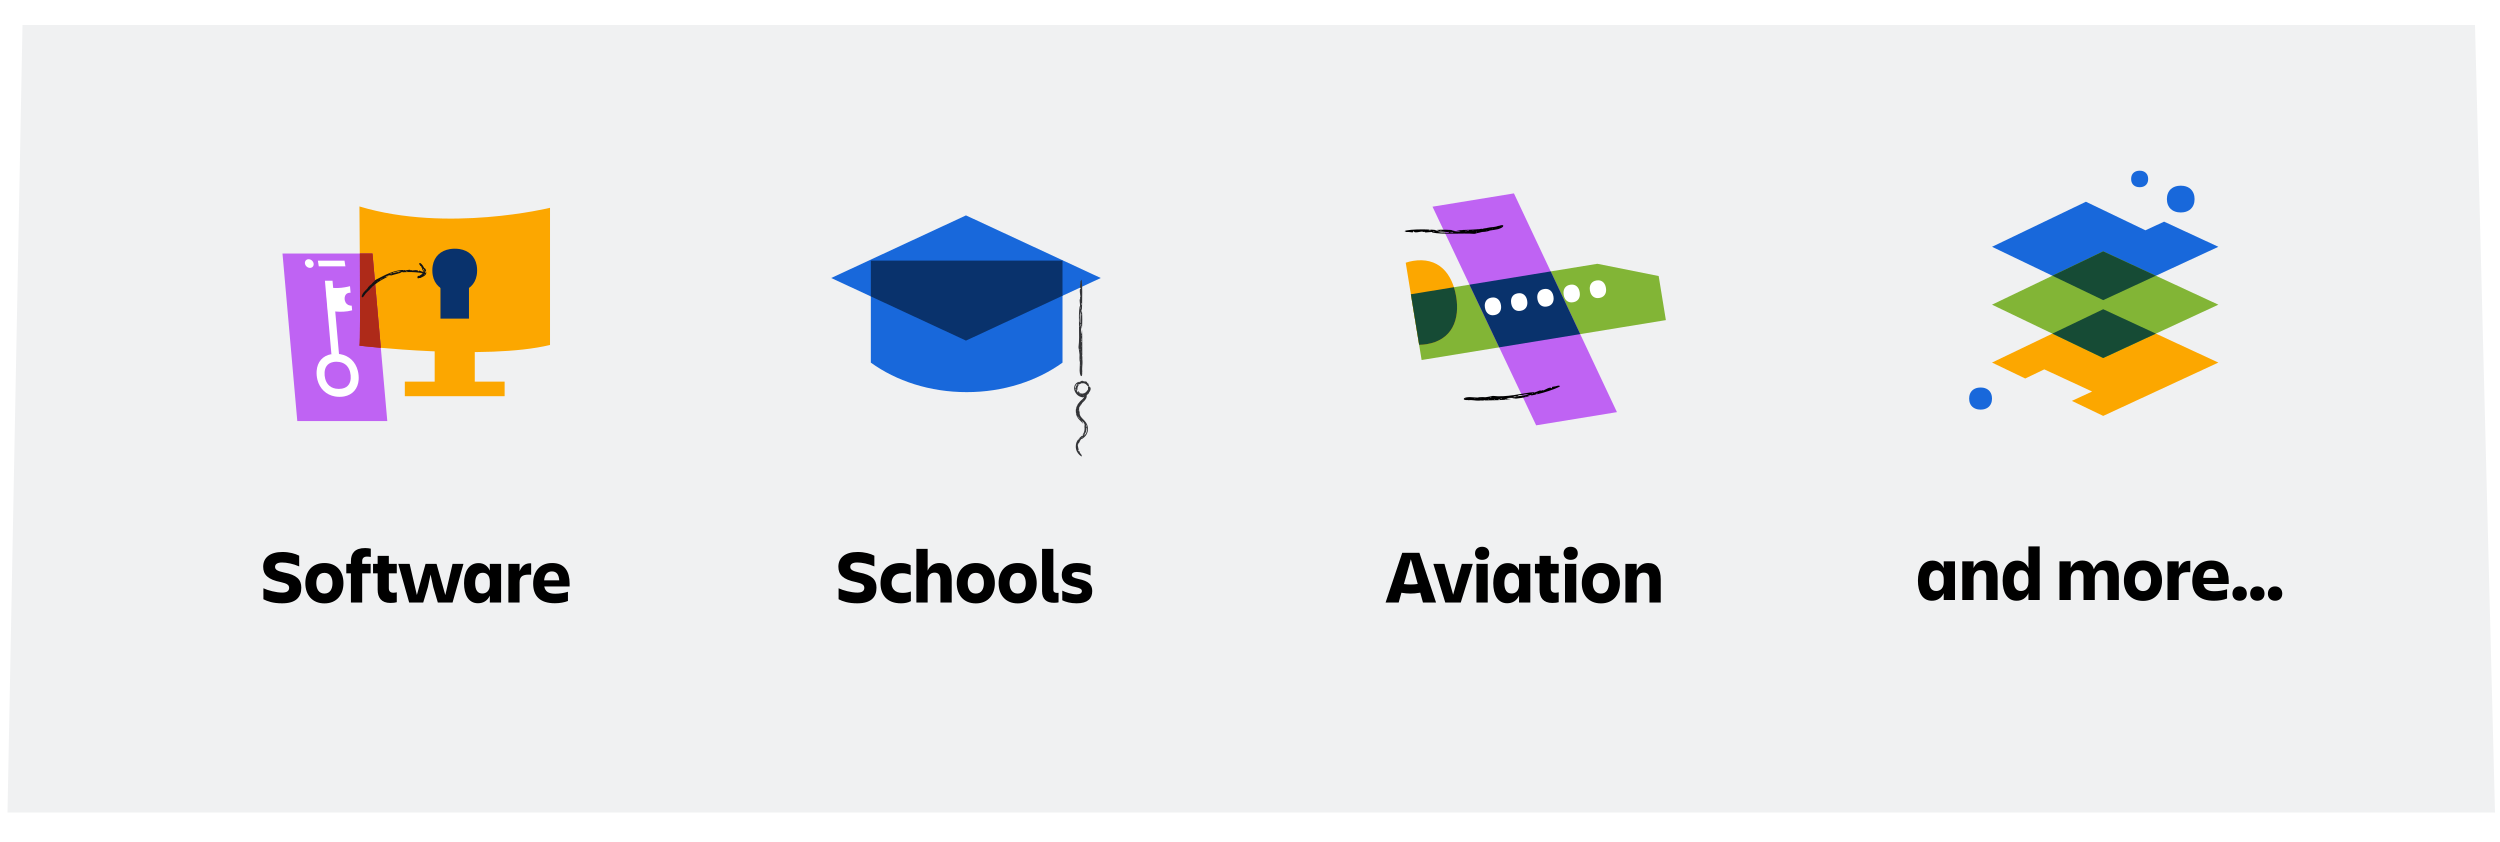<svg width="1000" height="337" viewBox="0 0 1000 337" fill="none" xmlns="http://www.w3.org/2000/svg">
<rect width="1000" height="337" fill="white"/>
<path d="M3 325L9 10H990L998 325H3Z" fill="#F0F1F2"/>
<path d="M348.338 145.055C358.498 152.39 371.933 156.853 386.672 156.853C401.411 156.853 414.846 152.385 425.005 145.055V104.235H348.338V145.055Z" fill="#1868DB"/>
<path d="M386.384 86.16L332.477 111.2L386.384 136.24L440.296 111.2L386.384 86.16Z" fill="#1868DB"/>
<path d="M348.338 118.57L386.384 136.24L425 118.302V104.235H348.338V118.57Z" fill="#09326C"/>
<path d="M431.657 140.633L431.824 141.891C431.824 141.891 431.662 144.07 431.961 144.939L431.849 148.22C431.849 148.22 431.93 149.589 432.117 149.999C432.234 150.257 432.37 150.418 432.496 150.454C432.749 150.525 432.961 150.065 432.87 148.745C432.886 148.73 432.901 148.675 432.921 148.669C432.734 147.274 433.052 145.93 433.012 144.51C432.936 144.53 432.88 144.479 432.916 144.439L433.007 144.454C432.82 143.509 433.118 142.917 432.8 142.048C432.8 142.048 432.926 142.149 432.921 142.149C432.86 139.187 432.982 135.164 432.825 131.954L432.81 131.969H432.795C432.704 132.262 432.567 133.683 432.567 133.683C432.117 132.616 432.582 131.398 432.562 130.261L432.683 130.271C432.683 130.761 432.734 131.201 432.784 131.373C432.946 129.609 432.971 126.066 432.784 124.372C432.693 124.418 432.896 124.938 432.597 125.07C432.597 124.635 432.552 124.205 432.552 123.796C432.744 123.796 432.678 124.034 432.714 124.079C432.926 123.371 433.123 109.001 432.309 112.433L432.208 112.348C432.168 113.232 432.132 113.97 431.94 114.89C431.956 115.021 431.94 115.037 432.036 115.037C432.052 115.072 432.082 115.128 432.122 115.112C432.365 115.097 432.269 115.385 432.274 115.512C431.521 115.36 432.203 118.378 432.173 118.782C431.814 118.863 432.163 119.57 432.011 119.813C431.996 119.798 431.92 119.687 431.905 119.677C431.678 119.894 432.319 123.457 431.875 122.441C431.122 126.662 432.046 134.299 431.394 138.854L431.435 138.818C431.42 138.854 431.44 138.965 431.389 138.995C431.536 139.445 431.642 140.628 431.642 140.628L431.657 140.633ZM432.067 130.185C432.067 130.185 432.046 130.18 432.041 130.185C432.077 130.185 432.057 129.599 432.062 129.573H432.183C432.415 130.17 431.602 131.535 431.956 130.241C431.925 130.195 432.026 130.195 432.067 130.185ZM432.072 124.984C432.082 124.883 432.092 124.772 432.102 124.65C432.481 126 432.016 127.819 432.193 129.3C431.657 128.795 431.94 127.592 431.971 126.955C431.849 126.313 431.996 125.555 432.072 124.984ZM432.148 116.295H432.087V116.245C432.102 116.245 432.122 116.25 432.132 116.26C432.148 116.27 432.158 116.285 432.153 116.295H432.148ZM431.935 139.915C431.839 139.814 431.895 139.44 432.082 139.688C432.052 139.753 432.143 139.94 431.935 139.915ZM432.213 123.462C432.016 123.462 431.976 122.967 432.249 122.967C432.249 123.134 432.234 123.301 432.213 123.462ZM432.148 143.6C432.36 143.731 432.122 143.691 431.991 143.736C432.021 143.701 432.031 143.585 432.127 143.61L432.148 143.6ZM432.274 145.91C432.375 145.945 432.441 146.071 432.446 146.137C432.37 146.294 432.183 145.986 432.274 145.91ZM432.294 149.726C432.41 149.731 432.451 149.822 432.335 149.847C432.249 149.837 432.183 149.726 432.314 149.711C432.309 149.711 432.299 149.716 432.294 149.726ZM432.638 121.173C432.982 121.304 432.704 121.759 432.795 122.002C432.451 121.946 432.704 121.511 432.643 121.329C432.643 121.264 432.643 121.213 432.633 121.173H432.638ZM432.572 136.175C432.875 136.17 432.633 136.675 432.704 136.847H432.582C432.552 136.594 432.471 136.443 432.572 136.19V136.18V136.175ZM432.739 125.788C432.86 125.884 432.744 126.045 432.749 126.141C432.577 126.141 432.547 125.727 432.744 125.788H432.739ZM432.699 130.003C432.512 130.023 432.602 129.816 432.582 129.755C432.623 129.796 432.739 129.872 432.734 129.922C432.734 129.958 432.709 129.968 432.693 129.998L432.699 130.003ZM432.451 135.988C432.451 135.796 432.451 135.583 432.451 135.381H432.572C432.572 135.593 432.572 135.796 432.572 135.993H432.451V135.988ZM432.638 134.016H432.759C432.875 134.304 432.567 134.335 432.638 134.021V134.016ZM432.597 138.535C432.602 138.505 432.613 138.459 432.613 138.429C432.597 138.02 433.037 138.591 432.597 138.535ZM432.714 140.668C432.734 140.709 432.764 140.764 432.764 140.805C432.749 141.093 432.461 140.774 432.714 140.668Z" fill="#333437"/>
<path d="M434.018 158.485C434.205 158.359 434.367 158.202 434.528 158.066C434.528 158.066 434.594 158.046 434.695 158C434.791 157.95 434.918 157.869 435.054 157.778C435.332 157.606 435.585 157.277 435.6 157.02C435.964 156.62 436.222 156.09 436.272 155.513C436.272 155.513 436.262 155.331 436.191 155.139C436.131 154.942 436.009 154.75 435.893 154.684C435.746 154.604 435.595 154.583 435.474 154.614C435.216 154.684 435.12 154.902 435.251 155.311C435.236 155.316 435.226 155.336 435.201 155.336C435.307 155.554 435.236 155.791 435.115 155.968C434.988 156.155 434.816 156.292 434.68 156.479C434.741 156.524 434.771 156.575 434.736 156.56L434.67 156.494C434.624 156.671 434.513 156.752 434.387 156.812C434.265 156.878 434.175 156.964 434.114 157.181L434.089 157.06C433.624 157.363 432.997 157.545 432.466 157.384C432.198 157.313 431.956 157.166 431.733 156.969C431.617 156.878 431.526 156.752 431.43 156.63L431.278 156.459C431.238 156.393 431.197 156.332 431.157 156.266L431.147 156.277H431.132C431.117 156.347 431.122 156.534 431.187 156.676C431.243 156.828 431.298 156.964 431.298 156.964C431.005 156.924 430.823 156.721 430.788 156.464C430.727 156.216 430.732 155.963 430.687 155.751L430.803 155.731C430.844 155.908 430.945 156.049 431.026 156.09C430.96 155.756 430.935 155.316 431.041 154.932C431.137 154.538 431.389 154.174 431.571 153.896C431.491 153.84 431.496 154.113 431.248 153.946C431.359 153.82 431.46 153.673 431.607 153.583C431.723 153.739 431.607 153.739 431.612 153.775C431.703 153.775 432.041 153.567 432.532 153.401C433.022 153.244 433.603 153.239 434.053 153.486C434.513 153.709 434.867 154.184 435.089 154.432C435.317 154.684 435.509 154.76 435.534 154.346H435.64C435.519 153.951 435.362 153.668 435.216 153.198C435.16 153.163 435.17 153.143 435.099 153.214C435.079 153.214 435.039 153.214 435.014 153.249C434.847 153.426 434.821 153.269 434.776 153.239C435.059 152.986 434.791 152.713 434.397 152.607C434.003 152.491 433.578 152.602 433.492 152.587C433.477 152.213 433.123 152.561 433.007 152.43C433.012 152.415 433.057 152.329 433.063 152.319C432.997 152.203 432.517 152.369 432.193 152.587C431.88 152.819 431.642 152.996 431.753 152.693C431.218 152.774 430.581 153.072 430.131 153.719C429.661 154.341 429.509 155.311 429.767 156.105C430.04 156.878 430.449 157.55 431.051 158.061C431.647 158.581 432.41 158.844 433.093 158.95L433.068 158.91C433.068 158.91 433.153 158.9 433.174 158.945C433.3 158.859 433.517 158.763 433.694 158.672C433.866 158.576 434.003 158.501 434.003 158.501L434.018 158.485ZM430.197 155.822C430.197 155.822 430.176 155.822 430.171 155.822C430.207 155.812 430.141 155.544 430.156 155.529L430.277 155.518C430.399 155.64 430.298 155.867 430.207 156.024C430.116 156.181 429.999 156.221 430.095 155.862C430.065 155.847 430.161 155.827 430.202 155.817L430.197 155.822ZM430.904 153.547C430.945 153.522 430.99 153.492 431.036 153.456C430.94 153.805 430.717 154.053 430.515 154.361C430.318 154.664 430.171 155.053 430.272 155.392C430.005 155.286 429.944 155.048 429.994 154.826C430.045 154.598 430.197 154.401 430.277 154.265C430.298 153.911 430.662 153.673 430.899 153.542L430.904 153.547ZM434.589 152.915L434.624 152.865L434.645 152.875C434.645 152.875 434.624 152.905 434.614 152.91C434.604 152.92 434.594 152.925 434.589 152.915ZM433.588 158.324C433.563 158.43 433.366 158.415 433.447 158.202C433.482 158.228 433.548 158.121 433.588 158.324ZM431.536 153.214C431.42 153.052 431.597 152.88 431.738 153.112C431.678 153.158 431.607 153.188 431.536 153.214ZM435.029 157.348C434.938 157.151 435.074 157.338 435.18 157.424C435.15 157.414 435.099 157.439 435.044 157.358L435.029 157.348ZM435.59 156.464C435.509 156.403 435.474 156.327 435.479 156.302C435.58 156.272 435.686 156.479 435.59 156.464ZM435.757 154.851C435.645 154.876 435.595 154.851 435.706 154.811C435.792 154.791 435.868 154.826 435.736 154.861C435.741 154.861 435.752 154.856 435.757 154.851ZM432.577 153.143C432.643 153.481 432.39 153.279 432.345 153.416C432.223 153.097 432.481 153.239 432.527 153.168C432.552 153.158 432.567 153.153 432.582 153.143H432.577ZM432.036 157.581C432.168 157.308 432.223 157.601 432.314 157.555L432.274 157.667C432.178 157.667 432.087 157.712 432.041 157.581H432.036ZM431.192 154.235C431.268 154.336 431.142 154.31 431.127 154.341C430.98 154.245 431.056 154.098 431.192 154.235ZM430.803 155.63C430.621 155.67 430.697 155.574 430.677 155.554C430.717 155.564 430.839 155.579 430.839 155.594C430.839 155.604 430.818 155.614 430.803 155.63ZM431.92 157.651C431.849 157.621 431.779 157.571 431.713 157.52L431.784 157.424C431.849 157.469 431.91 157.51 431.976 157.55L431.915 157.656L431.92 157.651ZM431.43 157.03L431.521 156.949C431.673 156.949 431.465 157.171 431.435 157.03H431.43ZM432.906 157.753C432.906 157.753 432.875 157.737 432.865 157.737C432.719 157.747 432.926 157.313 432.906 157.753ZM433.674 157.485C433.674 157.485 433.689 157.424 433.704 157.424C433.811 157.389 433.806 157.717 433.674 157.485Z" fill="#333437"/>
<path d="M431.627 163.767C431.612 163.489 431.647 163.216 431.703 162.933C431.703 162.933 431.753 162.858 431.829 162.731C431.895 162.6 432.026 162.443 432.153 162.261C432.426 161.907 432.784 161.493 432.911 161.154C433.507 160.608 434.154 160.007 434.549 159.188C434.549 159.188 434.634 158.915 434.68 158.602C434.69 158.44 434.695 158.273 434.69 158.121C434.685 157.975 434.639 157.843 434.604 157.763C434.503 157.56 434.372 157.439 434.25 157.414C434.124 157.389 434.003 157.459 433.917 157.631C433.871 157.717 433.846 157.833 433.821 157.975C433.775 158.111 433.765 158.283 433.72 158.48C433.704 158.485 433.679 158.511 433.654 158.506C433.629 158.945 433.351 159.304 433.032 159.623C432.709 159.946 432.309 160.229 431.935 160.639C431.996 160.679 432.016 160.745 431.966 160.745L431.905 160.674C431.713 161.008 431.485 161.22 431.278 161.468C431.081 161.715 430.894 161.993 430.874 162.403L430.803 162.271C430.52 162.858 430.318 163.58 430.318 164.293C430.303 165.006 430.399 165.789 430.737 166.512C431.071 167.235 431.592 167.811 432.072 168.276C432.552 168.746 432.992 169.145 433.315 169.55V169.535H433.335C433.325 169.423 433.189 169.166 433.042 168.923C432.891 168.685 432.729 168.478 432.729 168.478C433.164 168.6 433.457 168.913 433.644 169.292C433.851 169.661 433.896 170.081 434.033 170.434L433.917 170.465C433.861 170.313 433.8 170.177 433.74 170.065C433.664 169.964 433.593 169.888 433.548 169.853C433.593 169.99 433.659 170.131 433.689 170.298C433.709 170.379 433.735 170.46 433.755 170.546C433.765 170.637 433.78 170.728 433.79 170.819C433.851 171.193 433.831 171.622 433.795 172.037C433.694 172.85 433.3 173.533 432.961 174.038C433.057 174.074 433.118 173.674 433.411 173.786C433.32 173.902 433.229 174.028 433.143 174.149C433.047 174.271 432.951 174.387 432.85 174.493C432.714 174.357 432.87 174.281 432.87 174.235C432.81 174.261 432.643 174.402 432.39 174.62C432.137 174.847 431.784 175.145 431.405 175.595C431.031 176.035 430.657 176.646 430.475 177.349C430.439 177.526 430.399 177.703 430.363 177.88L430.323 178.41C430.298 178.764 430.328 179.118 430.389 179.467C430.505 180.169 430.818 180.827 431.172 181.286C431.526 181.757 431.885 182.065 432.153 182.277C432.683 182.682 432.911 182.712 432.608 182.115L432.724 182.09C432.294 181.595 431.91 181.16 431.748 180.493C431.688 180.422 431.703 180.402 431.617 180.447C431.592 180.432 431.546 180.407 431.516 180.437C431.303 180.559 431.288 180.316 431.253 180.23C431.617 180.124 431.43 179.684 431.298 179.143C431.228 178.875 431.162 178.577 431.137 178.33C431.096 178.082 431.086 177.88 431.116 177.809C431.298 177.809 431.329 177.678 431.339 177.521C431.354 177.364 431.379 177.187 431.475 177.137C431.485 177.152 431.531 177.253 431.541 177.268C431.657 177.233 431.814 176.616 432.127 176.121C432.426 175.63 432.744 175.267 432.638 175.686C432.971 175.469 433.33 175.226 433.699 174.898C434.063 174.569 434.447 174.155 434.715 173.614C434.983 173.083 435.165 172.451 435.165 171.834C435.195 171.526 435.15 171.213 435.13 170.899C435.064 170.586 435.024 170.263 434.892 169.964C434.67 169.353 434.296 168.797 433.891 168.362C433.492 167.917 433.078 167.543 432.744 167.169C432.047 166.431 431.748 165.638 431.859 164.915L431.819 164.94C431.819 164.94 431.809 164.849 431.859 164.829C431.667 164.571 431.622 163.778 431.647 163.783L431.627 163.767ZM434.518 170.353C434.518 170.353 434.538 170.353 434.543 170.353C434.508 170.364 434.619 170.803 434.614 170.824L434.493 170.839C434.341 170.642 434.412 170.263 434.447 170.03C434.498 169.792 434.604 169.742 434.614 170.288C434.655 170.313 434.554 170.338 434.518 170.359V170.353ZM433.785 174.149C433.73 174.205 433.669 174.261 433.603 174.326C433.785 173.816 434.124 173.356 434.336 172.785C434.543 172.224 434.67 171.582 434.518 171.036C434.791 171.198 434.897 171.546 434.852 171.9C434.842 172.077 434.806 172.254 434.741 172.416C434.68 172.577 434.639 172.724 434.589 172.84C434.564 173.381 434.109 173.861 433.79 174.149H433.785ZM431.182 179.639L431.243 179.624L431.253 179.659C431.253 179.659 431.218 179.664 431.207 179.659C431.192 179.659 431.182 179.649 431.182 179.639ZM431.293 164.212C431.389 164.288 431.314 164.546 431.137 164.369C431.172 164.323 431.091 164.182 431.293 164.212ZM432.911 174.908C433.052 175.044 432.82 175.337 432.628 175.145C432.714 175.054 432.815 174.978 432.911 174.908ZM432.092 161.746C431.996 161.533 432.153 161.71 432.274 161.771C432.239 161.771 432.173 161.832 432.112 161.751H432.092V161.746ZM433.189 160.411C433.133 160.325 433.148 160.209 433.174 160.174C433.31 160.138 433.29 160.431 433.189 160.411ZM434.412 157.95C434.296 157.929 434.26 157.864 434.377 157.859C434.463 157.874 434.523 157.965 434.392 157.96C434.397 157.96 434.407 157.96 434.412 157.95ZM431.425 175.929C431.202 175.625 431.672 175.514 431.723 175.307C431.95 175.56 431.541 175.666 431.491 175.823C431.455 175.863 431.44 175.903 431.425 175.929ZM431.445 167.048C431.197 167.225 431.152 166.745 431.046 166.649L431.152 166.593C431.268 166.765 431.41 166.81 431.44 167.038L431.445 167.048ZM433.548 173.305C433.472 173.194 433.618 173.159 433.644 173.098C433.8 173.174 433.694 173.437 433.548 173.305ZM433.937 170.637C434.119 170.581 434.053 170.738 434.083 170.773C434.038 170.753 433.917 170.728 433.912 170.697C433.912 170.677 433.932 170.667 433.937 170.637ZM431.622 167.103C431.718 167.22 431.824 167.346 431.915 167.472L431.819 167.548C431.718 167.422 431.617 167.295 431.521 167.174L431.617 167.103H431.622ZM432.506 168.347L432.421 168.433C432.188 168.362 432.39 168.124 432.501 168.347H432.506ZM430.687 165.289C430.687 165.289 430.687 165.355 430.687 165.375C430.768 165.708 430.242 165.314 430.687 165.289ZM430.586 163.55C430.576 163.515 430.55 163.459 430.56 163.424C430.621 163.191 430.854 163.515 430.586 163.55Z" fill="#333437"/>
<path d="M143.777 138.264C143.777 138.264 194.105 144.245 220.005 137.991V83.127C220.005 83.127 178.927 93.191 143.777 82.582C143.777 82.582 144.332 138.673 143.777 138.264Z" fill="#FCA700"/>
<path d="M190.682 110.109C190.791 109.495 190.85 108.845 190.85 108.155C190.85 107.464 190.791 106.795 190.682 106.177C190.018 102.486 187.455 100.214 183.859 99.627C183.246 99.527 182.605 99.477 181.932 99.477C181.259 99.477 180.564 99.532 179.927 99.641C176.327 100.241 173.768 102.509 173.105 106.182C172.991 106.8 172.932 107.464 172.932 108.159C172.932 108.855 172.991 109.5 173.1 110.114C173.759 113.777 176.323 116.055 179.923 116.655C180.559 116.759 181.232 116.818 181.927 116.818C182.623 116.818 183.241 116.768 183.855 116.668C187.455 116.082 190.023 113.805 190.682 110.118V110.109Z" fill="#09326C"/>
<path d="M187.586 112.35H176.191V127.45H187.586V112.35Z" fill="#09326C"/>
<path d="M154.914 168.418H118.914L112.995 101.409H148.995L154.914 168.418Z" fill="#BF63F3"/>
<path d="M143.464 151.9C143.209 155.459 141.036 157.955 137.645 158.582C137.077 158.686 136.473 158.741 135.85 158.741C135.218 158.741 134.595 158.691 134.004 158.586C130.504 157.977 127.877 155.495 126.977 151.945C126.832 151.377 126.732 150.786 126.677 150.182C126.627 149.555 126.614 148.936 126.659 148.345C126.932 144.745 129.05 142.314 132.464 141.677C133.036 141.568 133.65 141.514 134.282 141.514C134.904 141.514 135.523 141.564 136.109 141.664C139.641 142.277 142.2 144.7 143.127 148.3C143.282 148.891 143.386 149.509 143.441 150.136V150.168C143.495 150.764 143.504 151.345 143.464 151.905V151.9ZM129.85 150.173C129.891 150.605 129.959 151.027 130.064 151.427C130.464 153 131.518 154.977 134.282 155.459C134.686 155.527 135.118 155.564 135.564 155.564C136 155.564 136.418 155.527 136.804 155.455C139.477 154.964 140.168 152.977 140.282 151.4C140.309 151 140.3 150.586 140.264 150.145C140.223 149.695 140.145 149.255 140.041 148.836C139.632 147.259 138.573 145.277 135.832 144.8C135.432 144.732 135.009 144.695 134.573 144.695C134.127 144.695 133.704 144.736 133.314 144.809C130.659 145.305 129.959 147.291 129.841 148.868C129.809 149.277 129.814 149.714 129.854 150.155V150.177L129.85 150.173Z" fill="white"/>
<path d="M131.186 124.132C131.173 123.982 130.386 114.468 130.386 114.468C134.127 116.159 140 114.468 140 114.468L140.232 117.082C140.2 117.082 140.168 117.082 140.136 117.082C139.936 117.082 139.746 117.1 139.568 117.132C138.523 117.327 137.936 118.068 137.855 119.109C137.841 119.295 137.841 119.486 137.859 119.691C137.877 119.886 137.909 120.073 137.955 120.25C138.218 121.291 138.946 122.032 140.027 122.218C140.209 122.25 140.4 122.268 140.605 122.264C140.632 122.264 140.659 122.264 140.686 122.264L140.85 124.136C136.209 125.405 131.186 124.136 131.186 124.136V124.132Z" fill="white"/>
<path d="M135.6 141.641L133.009 112.291H129.968L132.559 141.641H135.6Z" fill="white"/>
<path d="M143.782 138.264C144.086 138.264 144.05 118.736 143.954 101.409H148.995L152.327 139.127C147.164 138.664 143.936 138.282 143.782 138.264Z" fill="#AE2A19"/>
<path d="M143.782 138.264C144.086 138.264 144.05 118.736 143.954 101.409H148.995L152.327 139.127C147.164 138.664 143.936 138.282 143.782 138.264Z" fill="#AE2A19"/>
<path d="M149.227 112.941C149 113.173 148.8 113.432 148.586 113.677C148.586 113.677 148.25 113.923 147.868 114.245C147.505 114.586 147.123 115.032 146.986 115.355C146.673 115.627 146.395 115.936 146.118 116.245C145.841 116.555 145.55 116.855 145.286 117.173C145.286 117.173 144.741 118.068 144.7 118.414C144.673 118.627 144.705 118.795 144.786 118.877C144.95 119.041 145.3 118.877 145.791 118.045C145.809 118.045 145.841 118.018 145.859 118.027C146.068 117.55 146.445 117.205 146.795 116.845C146.973 116.668 147.155 116.495 147.336 116.318C147.527 116.15 147.718 115.977 147.891 115.791C147.832 115.755 147.823 115.691 147.868 115.695L147.918 115.764C148.1 115.459 148.318 115.277 148.514 115.091C148.727 114.918 148.923 114.745 149.073 114.427L149.091 114.559C149.291 114.377 149.505 114.191 149.723 113.995C149.941 113.805 150.195 113.636 150.441 113.45C150.691 113.268 150.945 113.082 151.2 112.895C151.473 112.727 151.745 112.555 152.023 112.382C152.3 112.214 152.568 112.027 152.855 111.873C153.141 111.718 153.427 111.568 153.709 111.414C154.264 111.086 154.836 110.845 155.364 110.577H155.35V110.559C155.232 110.564 154.923 110.641 154.641 110.723C154.5 110.764 154.364 110.8 154.264 110.832C154.164 110.859 154.105 110.886 154.105 110.886C154.377 110.536 154.777 110.377 155.191 110.25C155.4 110.191 155.614 110.132 155.823 110.082C156.036 110.041 156.245 109.991 156.445 109.918L156.477 110.023C156.136 110.145 155.845 110.282 155.745 110.386C156.059 110.295 156.455 110.205 156.877 110.073C157.091 110.005 157.309 109.936 157.536 109.868C157.764 109.809 158 109.75 158.232 109.691C159.155 109.418 160.091 109.227 160.686 109.027C160.641 108.955 160.295 109.2 160.15 108.959C160.464 108.9 160.768 108.791 161.073 108.755C161.095 108.927 160.918 108.886 160.886 108.927C161.023 108.95 161.782 108.918 162.795 108.841C163.305 108.841 163.882 108.836 164.477 108.823C165.073 108.85 165.686 108.882 166.282 108.914C166.868 108.986 167.436 109.045 167.936 109.086C168.432 109.159 168.859 109.227 169.186 109.25C169.832 109.305 170.055 109.223 169.473 108.909L169.559 108.836C169.236 108.75 168.945 108.668 168.65 108.568C168.355 108.468 168.059 108.35 167.723 108.232C167.623 108.232 167.614 108.214 167.6 108.305C167.573 108.314 167.527 108.336 167.532 108.373C167.509 108.586 167.309 108.477 167.214 108.473C167.318 108.15 166.777 108.045 166.177 108.059C165.577 108.095 164.927 108.214 164.777 108.195C164.75 108.036 164.6 108.018 164.436 108.041C164.273 108.068 164.091 108.118 164 108.05C164.014 108.036 164.091 107.964 164.105 107.95C164.023 107.85 163.3 107.964 162.709 108.055C162.118 108.182 161.645 108.282 162.009 108.041C160.373 107.827 158.1 108.327 155.959 109.173C153.8 110.009 151.809 111.2 150.2 111.964L150.245 111.982C150.218 111.991 150.159 112.055 150.114 112.027C149.909 112.341 149.241 112.955 149.241 112.955L149.227 112.941ZM156.336 109.464C156.336 109.464 156.336 109.445 156.332 109.441C156.345 109.473 156.755 109.309 156.773 109.309L156.805 109.414C156.459 109.755 155.232 109.409 156.268 109.382C156.291 109.345 156.323 109.432 156.341 109.464H156.336ZM160.123 108.464C160.2 108.459 160.282 108.45 160.373 108.445C159.441 108.941 158.023 108.855 157 109.355C157.205 108.75 158.182 108.786 158.645 108.677C159.086 108.427 159.691 108.477 160.118 108.459L160.123 108.464ZM166.641 108.264L166.65 108.209H166.686C166.686 108.209 166.677 108.245 166.673 108.25C166.664 108.259 166.655 108.268 166.645 108.264H166.641ZM149.823 112.818C149.832 112.705 150.091 112.573 150.041 112.823C149.986 112.827 149.923 112.977 149.823 112.818ZM161.273 108.405C161.25 108.227 161.618 108.15 161.645 108.395C161.518 108.414 161.395 108.409 161.273 108.405ZM147.818 114.755C147.882 114.959 147.755 114.786 147.65 114.727C147.686 114.727 147.755 114.673 147.805 114.75H147.823L147.818 114.755ZM146.691 116.077C146.745 116.159 146.723 116.273 146.7 116.309C146.573 116.355 146.595 116.064 146.691 116.077ZM144.95 118.332C145.032 118.395 145.023 118.468 144.927 118.427C144.868 118.377 144.864 118.277 144.973 118.336C144.973 118.336 144.959 118.332 144.95 118.336V118.332ZM163.005 108.618C162.927 108.927 162.577 108.691 162.409 108.805C162.423 108.495 162.759 108.677 162.891 108.627C162.941 108.627 162.977 108.627 163.005 108.618ZM152.468 111.736C152.609 111.973 152.182 111.982 152.109 112.1L152.055 112.009C152.195 111.886 152.255 111.768 152.464 111.745H152.468V111.736ZM159.65 109.164C159.605 109.282 159.468 109.205 159.395 109.218C159.364 109.068 159.659 108.986 159.65 109.164ZM156.655 109.955C156.586 109.8 156.755 109.827 156.791 109.795C156.773 109.836 156.755 109.955 156.718 109.968C156.695 109.973 156.682 109.959 156.655 109.955ZM152.532 111.573C152.659 111.5 152.8 111.432 152.932 111.368L152.977 111.464C152.841 111.532 152.709 111.6 152.577 111.668L152.527 111.573H152.532ZM153.905 111.041L153.95 111.136C153.809 111.327 153.664 111.091 153.9 111.041H153.905ZM151 112.686C151 112.686 151.055 112.664 151.068 112.65C151.314 112.473 151.182 113.032 151 112.686ZM149.795 113.705C149.782 113.736 149.768 113.782 149.741 113.8C149.573 113.927 149.586 113.568 149.795 113.705Z" fill="#101214"/>
<path d="M168.641 109.7L168.482 109.936C168.482 109.936 168.368 109.945 168.245 109.991C168.123 110.036 167.991 110.114 167.95 110.268C167.727 110.309 167.504 110.341 167.277 110.368C167.277 110.368 167.027 110.514 166.982 110.695C166.954 110.809 166.954 110.936 166.973 111.05C167.014 111.277 167.159 111.432 167.414 111.282C167.418 111.295 167.436 111.305 167.441 111.323C167.686 111.082 168.045 111.273 168.341 111.132C168.314 111.068 168.309 111.018 168.327 111.045L168.35 111.123C168.491 110.895 168.718 111.1 168.791 110.755L168.814 110.864C169.118 110.705 169.495 110.545 169.877 110.245C170.064 110.091 170.254 109.886 170.386 109.623C170.518 109.359 170.554 109.041 170.504 108.8H170.491H170.477C170.436 108.85 170.391 108.977 170.332 109.086C170.282 109.195 170.214 109.282 170.214 109.282C170.064 109.082 170.082 108.973 170.127 108.827C170.177 108.686 170.241 108.518 170.191 108.382L170.295 108.355C170.332 108.477 170.4 108.582 170.45 108.632C170.491 108.359 170.395 107.991 170.241 107.709C170.086 107.423 169.882 107.2 169.704 107.1C169.645 107.155 169.859 107.145 169.659 107.323C169.6 107.25 169.514 107.195 169.464 107.123C169.604 107.018 169.586 107.095 169.618 107.086C169.65 106.964 169.209 106.255 168.736 105.759C168.268 105.259 167.786 104.923 167.75 105.436L167.673 105.482C167.768 105.645 167.845 105.782 167.845 106.041C167.873 106.05 167.864 106.064 167.932 106.005C167.945 106.005 167.973 105.991 168 105.964C168.159 105.818 168.136 105.918 168.159 105.936C167.627 106.359 168.504 106.427 168.541 106.514C168.304 106.736 168.641 106.645 168.568 106.773C168.554 106.777 168.486 106.809 168.477 106.814C168.35 106.977 169.264 107.186 168.818 107.273C168.814 107.814 169.214 108.268 169.382 108.677C169.459 108.882 169.473 109.023 169.368 109.155C169.264 109.286 169.05 109.382 168.814 109.35L168.836 109.382C168.836 109.382 168.818 109.4 168.791 109.364C168.8 109.514 168.645 109.7 168.645 109.7H168.641ZM169.759 108.509C169.759 108.509 169.745 108.514 169.741 108.514C169.773 108.505 169.714 108.4 169.718 108.395L169.818 108.359C169.941 108.382 169.85 108.527 169.745 108.6C169.645 108.673 169.545 108.705 169.668 108.55C169.641 108.55 169.727 108.523 169.759 108.509ZM169.264 107.591C169.264 107.591 169.254 107.545 169.245 107.518C169.695 107.555 169.55 108.1 169.804 108.305C169.323 108.4 169.459 108.109 169.404 107.977C169.245 107.927 169.273 107.732 169.259 107.591H169.264ZM168.173 106.145L168.132 106.182V106.173C168.132 106.173 168.15 106.15 168.159 106.15C168.168 106.145 168.177 106.141 168.177 106.145H168.173ZM168.877 109.864C168.854 109.777 168.941 109.786 168.982 109.959C168.954 109.941 168.964 110.032 168.877 109.864ZM169.177 107.259C169.036 107.368 168.945 107.309 169.141 107.159C169.164 107.186 169.173 107.223 169.177 107.259ZM168.268 110.336C168.309 110.523 168.241 110.323 168.195 110.214C168.209 110.236 168.236 110.236 168.264 110.318L168.273 110.332L168.268 110.336ZM167.845 110.6C167.868 110.691 167.859 110.755 167.845 110.764C167.791 110.709 167.804 110.527 167.845 110.6ZM167.082 110.841C167.109 110.941 167.095 110.982 167.068 110.882C167.05 110.805 167.059 110.741 167.091 110.859C167.091 110.855 167.086 110.845 167.082 110.841ZM169.173 106.641C169.432 106.464 169.295 106.705 169.395 106.691C169.145 106.873 169.268 106.659 169.2 106.664C169.191 106.655 169.182 106.645 169.173 106.641ZM169.864 109.859C170.064 110.055 169.809 109.986 169.818 110.059L169.745 109.977C169.773 109.914 169.75 109.841 169.859 109.859H169.864ZM169.854 107.391C169.959 107.35 169.891 107.436 169.904 107.455C169.773 107.541 169.704 107.477 169.854 107.391ZM170.286 108.295C170.127 108.355 170.191 108.282 170.168 108.273C170.204 108.273 170.309 108.255 170.314 108.264C170.314 108.273 170.295 108.282 170.286 108.295ZM169.818 109.75C169.845 109.714 169.882 109.677 169.918 109.641L170.004 109.709C169.968 109.75 169.936 109.786 169.9 109.827L169.823 109.755L169.818 109.75ZM170.236 109.4L170.336 109.441C170.391 109.564 170.136 109.459 170.236 109.405V109.4ZM169.432 110.232C169.432 110.232 169.454 110.232 169.459 110.232C169.536 110.168 169.632 110.573 169.432 110.232ZM169.05 110.564C169.05 110.564 169.05 110.614 169.041 110.618C168.977 110.632 168.927 110.368 169.05 110.564Z" fill="#101214"/>
<path d="M189.909 133.073H173.873V155.559H189.909V133.073Z" fill="#FCA700"/>
<path d="M201.85 152.65H161.932V158.477H201.85V152.65Z" fill="#FCA700"/>
<path d="M125.092 106.693C125.694 106.043 125.566 104.946 124.807 104.243C124.048 103.541 122.945 103.498 122.343 104.149C121.741 104.799 121.868 105.896 122.627 106.598C123.386 107.301 124.49 107.343 125.092 106.693Z" fill="white"/>
<path d="M138.159 106.532H127.509L127.15 104.255H137.8L138.159 106.532Z" fill="white"/>
<path d="M350.593 235.071C350.593 238.913 348.385 241.333 342.94 241.333C339.31 241.333 337.072 240.546 335.438 239.699V235.313C337.314 236.191 340.55 237.038 342.97 237.038C344.967 237.038 345.723 236.281 345.723 235.162C345.723 234.013 344.936 233.408 342.486 232.863C337.163 231.835 335.348 229.838 335.348 226.693C335.348 223.123 338.009 220.794 343.031 220.794C345.844 220.794 348.173 221.46 349.746 222.276V226.572C347.386 225.513 344.755 224.999 342.879 224.999C341.095 224.999 340.097 225.604 340.097 226.753C340.097 227.842 341.004 228.417 343.636 228.992C348.808 229.959 350.593 231.865 350.593 235.071ZM364.34 236.584V240.456C363.342 241.03 361.95 241.333 360.407 241.333C354.812 241.333 352.21 237.975 352.21 233.257C352.21 228.568 354.812 225.211 360.196 225.211C361.859 225.211 362.979 225.483 364.249 226.088V230.02C363.281 229.566 362.253 229.294 360.831 229.294C357.836 229.294 356.626 231.109 356.626 233.257C356.626 235.404 357.927 237.158 360.922 237.158C362.525 237.158 363.432 236.917 364.34 236.584ZM380.679 231.744V241H376.172V232.137C376.172 230.08 375.476 229.052 373.843 229.052C372.179 229.052 371.06 230.141 371.06 232.41V241H366.553V219.554H371.06V228.235C371.967 226.299 373.571 225.211 375.809 225.211C379.136 225.211 380.679 227.54 380.679 231.744ZM390.347 241.363C385.508 241.363 382.695 238.005 382.695 233.257C382.695 228.477 385.508 225.211 390.347 225.211C395.157 225.211 397.94 228.477 397.94 233.257C397.94 238.005 395.157 241.363 390.347 241.363ZM390.347 229.143C388.079 229.143 387.081 230.927 387.081 233.257C387.081 235.586 388.079 237.431 390.347 237.431C392.586 237.431 393.554 235.586 393.554 233.257C393.554 230.927 392.586 229.143 390.347 229.143ZM407.096 241.363C402.256 241.363 399.443 238.005 399.443 233.257C399.443 228.477 402.256 225.211 407.096 225.211C411.905 225.211 414.688 228.477 414.688 233.257C414.688 238.005 411.905 241.363 407.096 241.363ZM407.096 229.143C404.827 229.143 403.829 230.927 403.829 233.257C403.829 235.586 404.827 237.431 407.096 237.431C409.334 237.431 410.302 235.586 410.302 233.257C410.302 230.927 409.334 229.143 407.096 229.143ZM423.421 240.94C423.179 241.03 422.514 241.121 421.606 241.121C418.672 241.121 416.827 239.73 416.827 236.493V219.554H421.334V235.888C421.334 236.826 421.969 237.158 422.756 237.158C422.998 237.158 423.149 237.158 423.421 237.128V240.94ZM436.892 236.433C436.892 239.397 435.107 241.333 430.661 241.333C428.211 241.333 426.154 240.758 424.914 240.093V236.251C426.305 236.947 428.664 237.733 430.691 237.733C432.052 237.733 432.748 237.219 432.748 236.433C432.748 235.676 432.113 235.253 430.147 234.799C426.063 234.043 424.702 232.349 424.702 229.929C424.702 226.935 426.94 225.211 430.782 225.211C432.96 225.211 434.986 225.694 436.227 226.36V230.171C434.23 229.324 432.415 228.78 430.721 228.78C429.39 228.78 428.725 229.234 428.725 229.99C428.725 230.685 429.239 231.109 431.387 231.593C435.561 232.41 436.892 233.952 436.892 236.433Z" fill="black"/>
<path d="M564.252 237.431C563.042 237.431 561.863 237.31 560.562 237.098L559.473 241H554.24L560.895 221.127H567.761L574.415 241H569.183L568.094 237.068C566.732 237.31 565.523 237.431 564.252 237.431ZM564.252 233.801C565.16 233.801 566.097 233.74 567.095 233.589L564.343 223.698L561.56 233.619C562.528 233.74 563.405 233.801 564.252 233.801ZM584.308 241H578.107L573.328 225.543H577.774L581.253 237.884L584.731 225.543H589.117L584.308 241ZM590.008 221.339C590.008 219.675 591.187 218.707 592.851 218.707C594.515 218.707 595.694 219.675 595.694 221.339C595.694 223.002 594.515 223.94 592.851 223.94C591.187 223.94 590.008 223.002 590.008 221.339ZM590.583 241V225.543H595.089V241H590.583ZM601.748 233.257C601.748 236.039 602.746 237.4 604.621 237.4C606.194 237.4 607.616 236.342 607.616 233.892V232.652C607.616 230.171 606.376 229.113 604.803 229.113C602.776 229.113 601.748 230.595 601.748 233.257ZM607.616 241V238.247C606.678 240.304 604.984 241.302 602.867 241.302C599.086 241.302 597.301 237.884 597.301 233.257C597.301 228.901 599.116 225.241 603.139 225.241C605.256 225.241 606.769 226.39 607.616 228.235V225.543H612.123V241H607.616ZM620.304 235.344C620.304 236.463 620.909 237.098 622.119 237.098C622.633 237.098 623.087 237.007 623.48 236.917V240.879C622.815 241.06 622.089 241.181 620.939 241.181C617.279 241.181 615.827 239.034 615.827 235.858V229.324H613.982V225.543H615.827V222.337H620.304V225.543H623.48V229.324H620.304V235.344ZM625.425 221.339C625.425 219.675 626.605 218.707 628.269 218.707C629.932 218.707 631.112 219.675 631.112 221.339C631.112 223.002 629.932 223.94 628.269 223.94C626.605 223.94 625.425 223.002 625.425 221.339ZM626 241V225.543H630.507V241H626ZM640.371 241.363C635.532 241.363 632.719 238.005 632.719 233.257C632.719 228.477 635.532 225.211 640.371 225.211C645.181 225.211 647.964 228.477 647.964 233.257C647.964 238.005 645.181 241.363 640.371 241.363ZM640.371 229.143C638.103 229.143 637.104 230.927 637.104 233.257C637.104 235.586 638.103 237.431 640.371 237.431C642.61 237.431 643.578 235.586 643.578 233.257C643.578 230.927 642.61 229.143 640.371 229.143ZM664.289 231.744V241H659.782V231.744C659.782 229.869 659.086 229.052 657.453 229.052C655.789 229.052 654.67 230.141 654.67 232.41V241H650.163V225.543H654.67V228.205C655.577 226.299 657.15 225.211 659.298 225.211C662.686 225.211 664.289 227.6 664.289 231.744Z" fill="black"/>
<path d="M120.518 235.071C120.518 238.913 118.31 241.333 112.865 241.333C109.235 241.333 106.997 240.546 105.363 239.699V235.313C107.239 236.191 110.475 237.038 112.895 237.038C114.892 237.038 115.648 236.281 115.648 235.162C115.648 234.013 114.861 233.408 112.411 232.863C107.088 231.835 105.273 229.838 105.273 226.693C105.273 223.123 107.934 220.794 112.956 220.794C115.769 220.794 118.098 221.46 119.671 222.276V226.572C117.311 225.513 114.68 224.999 112.804 224.999C111.02 224.999 110.022 225.604 110.022 226.753C110.022 227.842 110.929 228.417 113.561 228.992C118.733 229.959 120.518 231.865 120.518 235.071ZM129.788 241.363C124.948 241.363 122.135 238.005 122.135 233.257C122.135 228.477 124.948 225.211 129.788 225.211C134.597 225.211 137.38 228.477 137.38 233.257C137.38 238.005 134.597 241.363 129.788 241.363ZM129.788 229.143C127.519 229.143 126.521 230.927 126.521 233.257C126.521 235.586 127.519 237.431 129.788 237.431C132.026 237.431 132.994 235.586 132.994 233.257C132.994 230.927 132.026 229.143 129.788 229.143ZM144.873 224.424V225.543H148.261V229.324H144.873V241H140.366V229.324H138.521V225.543H140.366V224.454C140.366 221.339 141.909 219.221 146.083 219.221C146.869 219.221 147.716 219.342 148.321 219.463V222.791C147.898 222.7 147.353 222.639 146.779 222.639C145.478 222.639 144.873 223.365 144.873 224.424ZM155.536 235.344C155.536 236.463 156.141 237.098 157.351 237.098C157.865 237.098 158.319 237.007 158.712 236.917V240.879C158.047 241.06 157.321 241.181 156.171 241.181C152.511 241.181 151.059 239.034 151.059 235.858V229.324H149.214V225.543H151.059V222.337H155.536V225.543H158.712V229.324H155.536V235.344ZM181.026 241H175.128L173.313 234.86L172.224 229.778L171.135 234.86L169.29 241H163.664L159.308 225.543H163.845L166.749 238.005L170.227 225.543H174.613L178.122 238.036L181.026 225.543H185.382L181.026 241ZM190.061 233.257C190.061 236.039 191.059 237.4 192.935 237.4C194.508 237.4 195.929 236.342 195.929 233.892V232.652C195.929 230.171 194.689 229.113 193.116 229.113C191.09 229.113 190.061 230.595 190.061 233.257ZM195.929 241V238.247C194.992 240.304 193.298 241.302 191.18 241.302C187.399 241.302 185.615 237.884 185.615 233.257C185.615 228.901 187.43 225.241 191.453 225.241C193.57 225.241 195.082 226.39 195.929 228.235V225.543H200.436V241H195.929ZM207.831 232.894V241H203.355V225.543H207.831V228.508C208.678 226.42 210.039 225.18 212.459 225.332V229.899C209.313 229.657 207.831 230.413 207.831 232.894ZM220.765 228.568C218.829 228.568 217.861 229.869 217.649 232.137H223.699C223.517 229.748 222.61 228.568 220.765 228.568ZM227.177 240.395C225.786 240.97 223.79 241.302 221.945 241.302C215.925 241.302 213.263 238.368 213.263 233.408C213.263 228.629 215.895 225.211 220.886 225.211C225.847 225.211 227.843 228.598 227.843 233.408V234.587H217.71C218.073 236.584 219.373 237.491 222.066 237.491C223.88 237.491 225.665 237.189 227.177 236.705V240.395Z" fill="black"/>
<path d="M771.621 232.257C771.621 235.039 772.619 236.4 774.494 236.4C776.067 236.4 777.489 235.342 777.489 232.892V231.652C777.489 229.171 776.249 228.113 774.676 228.113C772.649 228.113 771.621 229.595 771.621 232.257ZM777.489 240V237.247C776.551 239.304 774.857 240.302 772.74 240.302C768.959 240.302 767.174 236.884 767.174 232.257C767.174 227.901 768.989 224.241 773.012 224.241C775.13 224.241 776.642 225.39 777.489 227.235V224.543H781.996V240H777.489ZM799.04 230.744V240H794.533V230.744C794.533 228.869 793.837 228.052 792.204 228.052C790.54 228.052 789.421 229.141 789.421 231.41V240H784.914V224.543H789.421V227.205C790.328 225.299 791.901 224.211 794.049 224.211C797.437 224.211 799.04 226.6 799.04 230.744ZM805.502 232.257C805.502 235.039 806.5 236.4 808.376 236.4C809.949 236.4 811.37 235.342 811.37 232.892V231.652C811.37 229.171 810.13 228.113 808.557 228.113C806.531 228.113 805.502 229.595 805.502 232.257ZM811.37 240V237.247C810.433 239.304 808.739 240.302 806.621 240.302C802.84 240.302 801.056 236.884 801.056 232.257C801.056 227.901 802.871 224.241 806.894 224.241C809.011 224.241 810.523 225.39 811.37 227.235V218.554H815.877V240H811.37ZM837.913 231.41V240H833.406V230.744C833.406 228.869 832.711 228.052 831.077 228.052C829.414 228.052 828.294 229.141 828.294 231.41V240H823.788V224.543H828.294V227.205C829.202 225.299 830.775 224.211 832.922 224.211C835.373 224.211 836.885 225.451 837.55 227.719C838.428 225.481 840.182 224.211 842.662 224.211C845.99 224.211 847.532 226.54 847.532 230.744V240H843.025V231.137C843.025 229.08 842.33 228.052 840.696 228.052C839.033 228.052 837.913 229.141 837.913 231.41ZM857.212 240.363C852.372 240.363 849.559 237.005 849.559 232.257C849.559 227.477 852.372 224.211 857.212 224.211C862.021 224.211 864.804 227.477 864.804 232.257C864.804 237.005 862.021 240.363 857.212 240.363ZM857.212 228.143C854.943 228.143 853.945 229.927 853.945 232.257C853.945 234.586 854.943 236.431 857.212 236.431C859.45 236.431 860.418 234.586 860.418 232.257C860.418 229.927 859.45 228.143 857.212 228.143ZM871.48 231.894V240H867.003V224.543H871.48V227.508C872.327 225.42 873.688 224.18 876.108 224.332V228.899C872.962 228.657 871.48 229.413 871.48 231.894ZM884.414 227.568C882.478 227.568 881.51 228.869 881.298 231.137H887.348C887.166 228.748 886.259 227.568 884.414 227.568ZM890.826 239.395C889.435 239.97 887.438 240.302 885.593 240.302C879.574 240.302 876.912 237.368 876.912 232.408C876.912 227.629 879.544 224.211 884.535 224.211C889.495 224.211 891.492 227.598 891.492 232.408V233.587H881.359C881.721 235.584 883.022 236.491 885.714 236.491C887.529 236.491 889.314 236.189 890.826 235.705V239.395ZM892.979 237.459C892.979 235.644 894.189 234.555 895.853 234.555C897.516 234.555 898.726 235.644 898.726 237.459C898.726 239.244 897.516 240.302 895.853 240.302C894.189 240.302 892.979 239.244 892.979 237.459ZM900.069 237.459C900.069 235.644 901.278 234.555 902.942 234.555C904.606 234.555 905.816 235.644 905.816 237.459C905.816 239.244 904.606 240.302 902.942 240.302C901.278 240.302 900.069 239.244 900.069 237.459ZM907.158 237.459C907.158 235.644 908.368 234.555 910.032 234.555C911.695 234.555 912.905 235.644 912.905 237.459C912.905 239.244 911.695 240.302 910.032 240.302C908.368 240.302 907.158 239.244 907.158 237.459Z" fill="black"/>
<path d="M887.345 145.027L841.277 166.364L828.75 160.355L836.841 156.605L817.714 147.745L810.091 151.4L796.809 145.027L841.277 123.686L887.345 145.027Z" fill="#FCA700"/>
<path d="M887.345 98.718L841.277 120.05L796.809 98.718L834.364 80.695L858.168 92.118L865.636 88.659L887.345 98.718Z" fill="#1868DB"/>
<path d="M796.805 121.873L841.273 143.209L887.345 121.873L841.273 100.536L796.805 121.873Z" fill="#82B536"/>
<path d="M796.718 160.427C796.773 160.114 796.805 159.782 796.805 159.432C796.805 159.082 796.773 158.736 796.718 158.423C796.377 156.536 795.068 155.377 793.232 155.077C792.918 155.027 792.591 155 792.25 155C791.909 155 791.55 155.027 791.227 155.082C789.391 155.386 788.082 156.545 787.741 158.423C787.682 158.741 787.655 159.077 787.655 159.432C787.655 159.786 787.682 160.118 787.741 160.427C788.077 162.3 789.386 163.459 791.227 163.768C791.555 163.823 791.895 163.85 792.25 163.85C792.605 163.85 792.918 163.823 793.232 163.773C795.073 163.473 796.382 162.309 796.718 160.427Z" fill="#1868DB"/>
<path d="M877.727 80.846C877.795 80.468 877.832 80.064 877.832 79.636C877.832 79.209 877.795 78.796 877.727 78.414C877.318 76.132 875.732 74.723 873.509 74.364C873.132 74.3 872.732 74.268 872.318 74.268C871.905 74.268 871.473 74.305 871.077 74.368C868.855 74.741 867.268 76.141 866.859 78.414C866.791 78.796 866.755 79.204 866.755 79.636C866.755 80.068 866.791 80.464 866.859 80.846C867.268 83.114 868.85 84.518 871.077 84.891C871.473 84.954 871.886 84.991 872.318 84.991C872.75 84.991 873.132 84.959 873.509 84.895C875.736 84.532 877.323 83.123 877.732 80.846H877.727Z" fill="#1868DB"/>
<path d="M859.2 72.332C859.241 72.1 859.264 71.85 859.264 71.586C859.264 71.323 859.241 71.068 859.2 70.832C858.945 69.427 857.973 68.559 856.604 68.336C856.373 68.3 856.127 68.277 855.873 68.277C855.618 68.277 855.35 68.3 855.109 68.341C853.741 68.568 852.764 69.432 852.514 70.832C852.473 71.068 852.45 71.318 852.45 71.586C852.45 71.855 852.473 72.096 852.514 72.332C852.764 73.727 853.741 74.591 855.114 74.823C855.354 74.864 855.609 74.886 855.877 74.886C856.145 74.886 856.377 74.868 856.609 74.827C857.982 74.605 858.959 73.736 859.209 72.332H859.2Z" fill="#1868DB"/>
<path d="M862.35 110.291L841.277 120.05L820.936 110.291L841.277 100.532L862.35 110.291Z" fill="#164B35"/>
<path d="M862.35 133.45L841.277 143.209L820.936 133.45L841.277 123.691L862.35 133.45Z" fill="#164B35"/>
<g clip-path="url(#clip0_6425_10657)">
<path d="M568.646 144.006L564.348 117.699L638.919 105.517L663.471 110.419L666.35 128.045L568.646 144.006Z" fill="#82B536"/>
<path d="M567.65 137.909C568.61 137.92 569.616 137.846 570.683 137.671C573.133 137.271 575.155 136.491 576.808 135.428C580.456 133.086 582.283 129.348 582.725 125.051C582.93 123.042 582.841 120.92 582.489 118.769C582.119 116.501 581.515 114.379 580.654 112.484C578.854 108.505 575.937 105.566 571.759 104.52C569.848 104.04 567.689 103.949 565.239 104.349C564.172 104.523 563.195 104.773 562.288 105.089L567.651 137.915L567.65 137.909Z" fill="#FCA700"/>
<path d="M630.815 133.85L608.317 137.526L596.43 112.458L619.005 108.77L630.815 133.85Z" fill="#09326C"/>
<path d="M646.779 164.854L614.464 170.133L573 82.674L605.578 77.352L646.779 164.854Z" fill="#BF63F3"/>
<path d="M632.087 133.643L599.678 138.937L587.791 113.869L620.276 108.563L632.087 133.643Z" fill="#09326C"/>
<path d="M581.573 114.885C581.966 116.117 582.269 117.418 582.489 118.769C582.842 120.926 582.931 123.048 582.725 125.051C582.282 129.342 580.456 133.086 576.808 135.428C575.149 136.492 573.133 137.271 570.677 137.672C569.744 137.825 568.857 137.898 568.003 137.911L567.649 137.909L564.348 117.699L581.573 114.885Z" fill="#164B35"/>
<path d="M597.012 126.102L596.922 126.099C595.564 126.032 594.597 125.176 594.156 123.831C594.082 123.597 594.018 123.356 593.973 123.081C593.929 122.806 593.903 122.54 593.903 122.282C593.893 120.831 594.571 119.7 595.882 119.222C596.103 119.144 596.338 119.081 596.601 119.038C596.863 118.996 597.112 118.979 597.346 118.983C598.742 119.019 599.745 119.881 600.197 121.254C600.279 121.499 600.341 121.771 600.384 122.034C600.427 122.297 600.452 122.557 600.45 122.803C600.464 124.247 599.788 125.384 598.465 125.865C598.238 125.944 597.997 126.007 597.74 126.049C597.484 126.091 597.235 126.107 597.001 126.104L597.012 126.102Z" fill="white"/>
<path d="M618.011 122.671L617.921 122.668C616.563 122.602 615.596 121.745 615.155 120.401C615.081 120.167 615.018 119.925 614.973 119.651C614.928 119.376 614.902 119.11 614.902 118.852C614.893 117.401 615.57 116.27 616.882 115.791C617.102 115.713 617.338 115.651 617.6 115.608C617.863 115.565 618.112 115.549 618.346 115.552C619.741 115.588 620.744 116.451 621.196 117.824C621.278 118.068 621.34 118.34 621.383 118.603C621.426 118.866 621.451 119.126 621.449 119.373C621.464 120.817 620.787 121.954 619.464 122.434C619.237 122.513 618.996 122.577 618.739 122.618C618.483 122.66 618.234 122.677 618 122.673L618.011 122.671Z" fill="white"/>
<path d="M628.511 120.956L628.421 120.953C627.062 120.887 626.096 120.03 625.655 118.686C625.581 118.452 625.517 118.21 625.472 117.935C625.427 117.661 625.402 117.395 625.402 117.137C625.392 115.686 626.07 114.555 627.381 114.076C627.602 113.998 627.837 113.936 628.094 113.894C628.351 113.852 628.605 113.834 628.839 113.838C630.241 113.873 631.238 114.737 631.69 116.109C631.772 116.354 631.834 116.626 631.877 116.889C631.92 117.152 631.945 117.412 631.943 117.659C631.957 119.103 631.281 120.24 629.958 120.72C629.737 120.798 629.49 120.862 629.233 120.904C628.977 120.946 628.728 120.963 628.494 120.959L628.511 120.956Z" fill="white"/>
<path d="M607.512 124.387L607.421 124.383C606.063 124.317 605.097 123.461 604.656 122.116C604.581 121.882 604.518 121.641 604.473 121.366C604.428 121.091 604.403 120.825 604.403 120.567C604.393 119.116 605.071 117.985 606.382 117.507C606.603 117.429 606.838 117.366 607.101 117.323C607.363 117.28 607.612 117.264 607.846 117.268C609.241 117.304 610.245 118.166 610.696 119.539C610.778 119.784 610.841 120.055 610.884 120.319C610.927 120.582 610.951 120.842 610.95 121.088C610.964 122.532 610.287 123.669 608.964 124.149C608.738 124.228 608.496 124.292 608.24 124.334C607.983 124.376 607.734 124.392 607.5 124.388L607.512 124.387Z" fill="white"/>
<path d="M639.011 119.241L638.92 119.238C637.562 119.172 636.596 118.315 636.154 116.971C636.08 116.737 636.017 116.495 635.972 116.22C635.927 115.945 635.902 115.679 635.901 115.421C635.892 113.97 636.57 112.839 637.881 112.361C638.102 112.283 638.337 112.221 638.594 112.179C638.85 112.137 639.105 112.119 639.339 112.123C640.734 112.159 641.738 113.021 642.19 114.394C642.271 114.639 642.334 114.911 642.377 115.174C642.42 115.437 642.444 115.697 642.443 115.943C642.457 117.388 641.78 118.524 640.457 119.005C640.237 119.083 639.99 119.147 639.733 119.189C639.476 119.231 639.227 119.248 638.993 119.244L639.011 119.241Z" fill="white"/>
<path d="M595.454 158.689L594.189 158.896C594.189 158.896 591.988 158.698 591.102 159.028L587.789 158.837C587.789 158.837 586.399 158.908 585.978 159.115C585.718 159.248 585.546 159.402 585.503 159.547C585.426 159.842 585.888 160.102 587.228 160.021C587.242 160.037 587.3 160.058 587.303 160.081C588.722 159.891 590.075 160.294 591.525 160.262C591.511 160.174 591.554 160.107 591.597 160.154L591.579 160.259C592.545 160.053 593.142 160.406 594.027 160.033L593.925 160.176C596.932 160.111 601.053 160.152 604.309 159.626L604.289 159.611L604.286 159.594C604.135 159.552 603.694 159.528 603.29 159.51C602.886 159.492 602.525 159.479 602.525 159.479C603.563 158.871 604.841 159.287 605.995 159.128L606.006 159.271C605.505 159.322 605.07 159.442 604.896 159.518C605.805 159.508 607.166 159.405 608.501 159.181C609.837 158.969 611.143 158.641 611.963 158.345C611.895 158.255 611.423 158.596 611.217 158.287C611.651 158.192 612.07 158.046 612.474 157.95C612.527 158.169 612.273 158.151 612.239 158.198C612.427 158.216 613.471 158.045 614.855 157.717C616.239 157.389 617.968 156.902 619.541 156.375C622.686 155.321 625.228 154.198 623.429 154.33L623.472 154.191C622.609 154.446 621.893 154.647 620.937 154.731C620.815 154.793 620.794 154.772 620.836 154.885C620.811 154.913 620.765 154.963 620.796 155.006C620.899 155.271 620.586 155.256 620.468 155.306C620.342 154.426 617.684 156.12 617.278 156.199C617.078 155.817 616.511 156.414 616.224 156.311C616.239 156.291 616.315 156.17 616.324 156.151C616.182 156.054 615.298 156.432 614.55 156.728C613.801 157.019 613.189 157.233 613.623 156.85C611.455 156.958 608.586 157.613 605.594 158.035C602.611 158.469 599.539 158.689 597.239 158.356L597.276 158.404C597.238 158.392 597.129 158.416 597.101 158.355C596.651 158.536 595.464 158.676 595.464 158.676L595.454 158.689ZM605.995 158.546C605.995 158.546 605.997 158.522 605.991 158.517C605.997 158.558 606.579 158.451 606.604 158.459L606.627 158.599C606.057 158.962 604.573 158.16 605.922 158.426C605.964 158.389 605.976 158.501 605.989 158.547L605.995 158.546ZM611.169 157.665C611.269 157.649 611.381 157.642 611.505 157.628C610.266 158.365 608.345 158.156 606.897 158.567C607.313 157.887 608.555 158.014 609.195 157.933C609.806 157.678 610.587 157.694 611.169 157.665ZM619.666 155.419L619.654 155.348L619.694 155.336C619.697 155.353 619.701 155.377 619.697 155.389C619.7 155.407 619.684 155.422 619.673 155.423L619.666 155.419ZM596.178 159.01C596.278 158.891 596.659 158.949 596.409 159.182C596.343 159.144 596.157 159.253 596.178 159.01ZM612.709 157.485C612.654 157.26 613.13 157.092 613.205 157.404C613.039 157.45 612.874 157.47 612.709 157.485ZM592.452 159.264C592.318 159.508 592.357 159.231 592.315 159.082C592.351 159.119 592.466 159.13 592.442 159.242L592.446 159.265L592.452 159.264ZM590.112 159.382C590.078 159.502 589.94 159.578 589.881 159.582C589.722 159.488 590.04 159.274 590.112 159.382ZM586.247 159.335C586.239 159.469 586.145 159.514 586.123 159.38C586.137 159.281 586.25 159.203 586.263 159.357C586.262 159.351 586.26 159.339 586.246 159.329L586.247 159.335ZM615.082 157.386C615.057 157.816 614.527 157.615 614.315 157.781C614.266 157.375 614.769 157.557 614.935 157.434C614.998 157.418 615.049 157.403 615.082 157.386ZM599.994 159.641C600.016 159.997 599.488 159.735 599.317 159.823L599.312 159.686C599.568 159.638 599.714 159.542 599.976 159.643L599.988 159.642L599.994 159.641ZM610.531 158.597C610.461 158.753 610.277 158.657 610.179 158.679C610.147 158.48 610.547 158.367 610.531 158.597ZM606.272 159.251C606.225 159.037 606.447 159.114 606.502 159.082C606.468 159.129 606.408 159.277 606.356 159.286C606.321 159.291 606.31 159.263 606.272 159.251ZM600.174 159.497C600.369 159.483 600.583 159.472 600.792 159.468L600.791 159.606C600.583 159.616 600.38 159.625 600.178 159.634L600.18 159.496L600.174 159.497ZM602.195 159.587L602.206 159.729C601.926 159.883 601.867 159.527 602.183 159.589L602.189 159.588L602.195 159.587ZM597.593 159.757C597.593 159.757 597.674 159.773 597.697 159.77C598.111 159.738 597.545 160.269 597.593 159.757ZM595.43 159.93C595.391 159.948 595.332 159.994 595.289 159.989C595 159.976 595.315 159.631 595.43 159.93Z" fill="black"/>
<path d="M591.536 93.127C591.963 93.033 592.392 92.909 592.817 92.797C592.817 92.797 593.385 92.789 594.059 92.702C594.732 92.605 595.512 92.465 595.926 92.212L597.61 91.966L599.284 91.651C599.284 91.651 599.627 91.553 600.007 91.389C600.389 91.23 600.811 91.029 600.988 90.868C601.207 90.665 601.325 90.471 601.317 90.316C601.298 90.013 600.782 89.9 599.528 90.362C599.508 90.348 599.453 90.345 599.438 90.323C598.782 90.598 598.094 90.711 597.403 90.806C596.707 90.871 596.004 90.932 595.301 91.065C595.333 91.15 595.297 91.222 595.248 91.182L595.249 91.074C594.329 91.422 593.697 91.183 592.861 91.638L592.944 91.486C591.454 91.712 589.674 91.81 587.867 91.895C586.051 91.958 584.204 92.019 582.56 92.072L582.574 92.088L582.565 92.101C582.87 92.213 584.332 92.365 584.332 92.365C583.235 92.904 581.983 92.352 580.816 92.357L580.829 92.217C581.333 92.225 581.785 92.169 581.967 92.109C580.155 91.907 576.519 91.792 574.764 91.971C574.805 92.078 575.35 91.857 575.478 92.203C575.034 92.197 574.586 92.24 574.165 92.225C574.169 91.996 574.411 92.083 574.458 92.039C574.096 91.918 570.211 91.671 566.828 91.785C563.443 91.888 560.636 92.37 562.448 92.687L562.366 92.808C563.28 92.791 564.039 92.787 564.997 92.966C565.131 92.945 565.147 92.966 565.139 92.847C565.172 92.83 565.232 92.79 565.212 92.745C565.184 92.462 565.488 92.562 565.617 92.547C565.491 93.426 568.564 92.552 568.985 92.597C569.066 93.016 569.796 92.609 570.047 92.79C570.031 92.804 569.921 92.9 569.905 92.915C570.128 93.179 573.804 92.476 572.749 92.984C574.911 93.46 577.96 93.502 581.071 93.48C584.182 93.458 587.329 93.334 589.724 93.549L589.686 93.501C589.724 93.513 589.839 93.482 589.873 93.542C590.33 93.336 591.544 93.107 591.544 93.107L591.536 93.127ZM580.721 92.949C580.721 92.949 580.712 92.968 580.72 92.979C580.713 92.938 580.117 92.957 580.091 92.944L580.098 92.804C580.708 92.543 582.107 93.515 580.779 93.083C580.736 93.114 580.735 93 580.727 92.954L580.721 92.949ZM575.365 92.827C575.261 92.814 575.144 92.797 575.022 92.781C576.421 92.367 578.285 92.957 579.813 92.779C579.284 93.393 578.046 93.037 577.391 92.988C576.729 93.115 575.951 92.93 575.364 92.821L575.365 92.827ZM566.419 92.692L566.419 92.764L566.373 92.772C566.373 92.772 566.377 92.723 566.387 92.715C566.397 92.702 566.413 92.687 566.425 92.691L566.419 92.692ZM590.767 92.856C590.673 92.98 590.279 92.948 590.52 92.704C590.591 92.735 590.775 92.615 590.767 92.856ZM573.799 92.627C573.794 92.856 573.286 92.897 573.288 92.578C573.461 92.574 573.633 92.6 573.799 92.627ZM594.522 92.201C594.623 91.938 594.621 92.215 594.686 92.36C594.645 92.331 594.526 92.332 594.532 92.223L594.517 92.201L594.522 92.201ZM596.847 91.659C596.857 91.537 596.978 91.433 597.036 91.418C597.213 91.479 596.94 91.752 596.847 91.659ZM600.655 90.737C600.622 90.604 600.701 90.537 600.762 90.659C600.779 90.758 600.694 90.862 600.634 90.716C600.635 90.722 600.643 90.733 600.655 90.737ZM571.448 92.093C571.592 91.691 572.054 92.024 572.306 91.917C572.245 92.317 571.8 92.011 571.608 92.085C571.542 92.083 571.489 92.086 571.448 92.093ZM586.876 92.321C586.86 91.964 587.39 92.237 587.555 92.15L587.56 92.288C587.303 92.33 587.151 92.426 586.888 92.319L586.876 92.321ZM576.21 92.065C576.314 91.928 576.474 92.064 576.576 92.065C576.572 92.264 576.146 92.292 576.21 92.065ZM580.539 92.204C580.557 92.423 580.347 92.313 580.285 92.336C580.332 92.292 580.411 92.153 580.46 92.157C580.497 92.163 580.506 92.186 580.539 92.204ZM586.696 92.465C586.501 92.479 586.279 92.479 586.075 92.476L586.077 92.338C586.286 92.334 586.495 92.33 586.698 92.326L586.696 92.465ZM584.661 92.287L584.662 92.149C584.951 92.011 584.992 92.371 584.673 92.285L584.667 92.286L584.661 92.287ZM589.297 92.184C589.297 92.184 589.218 92.173 589.188 92.172C588.775 92.209 589.327 91.669 589.297 92.184ZM591.464 91.884C591.502 91.86 591.555 91.815 591.603 91.813C591.895 91.808 591.607 92.173 591.464 91.884Z" fill="black"/>
</g>
<defs>
<clipPath id="clip0_6425_10657">
<rect width="99" height="93" fill="white" transform="translate(559 84.961) rotate(-9.278)"/>
</clipPath>
</defs>
</svg>
